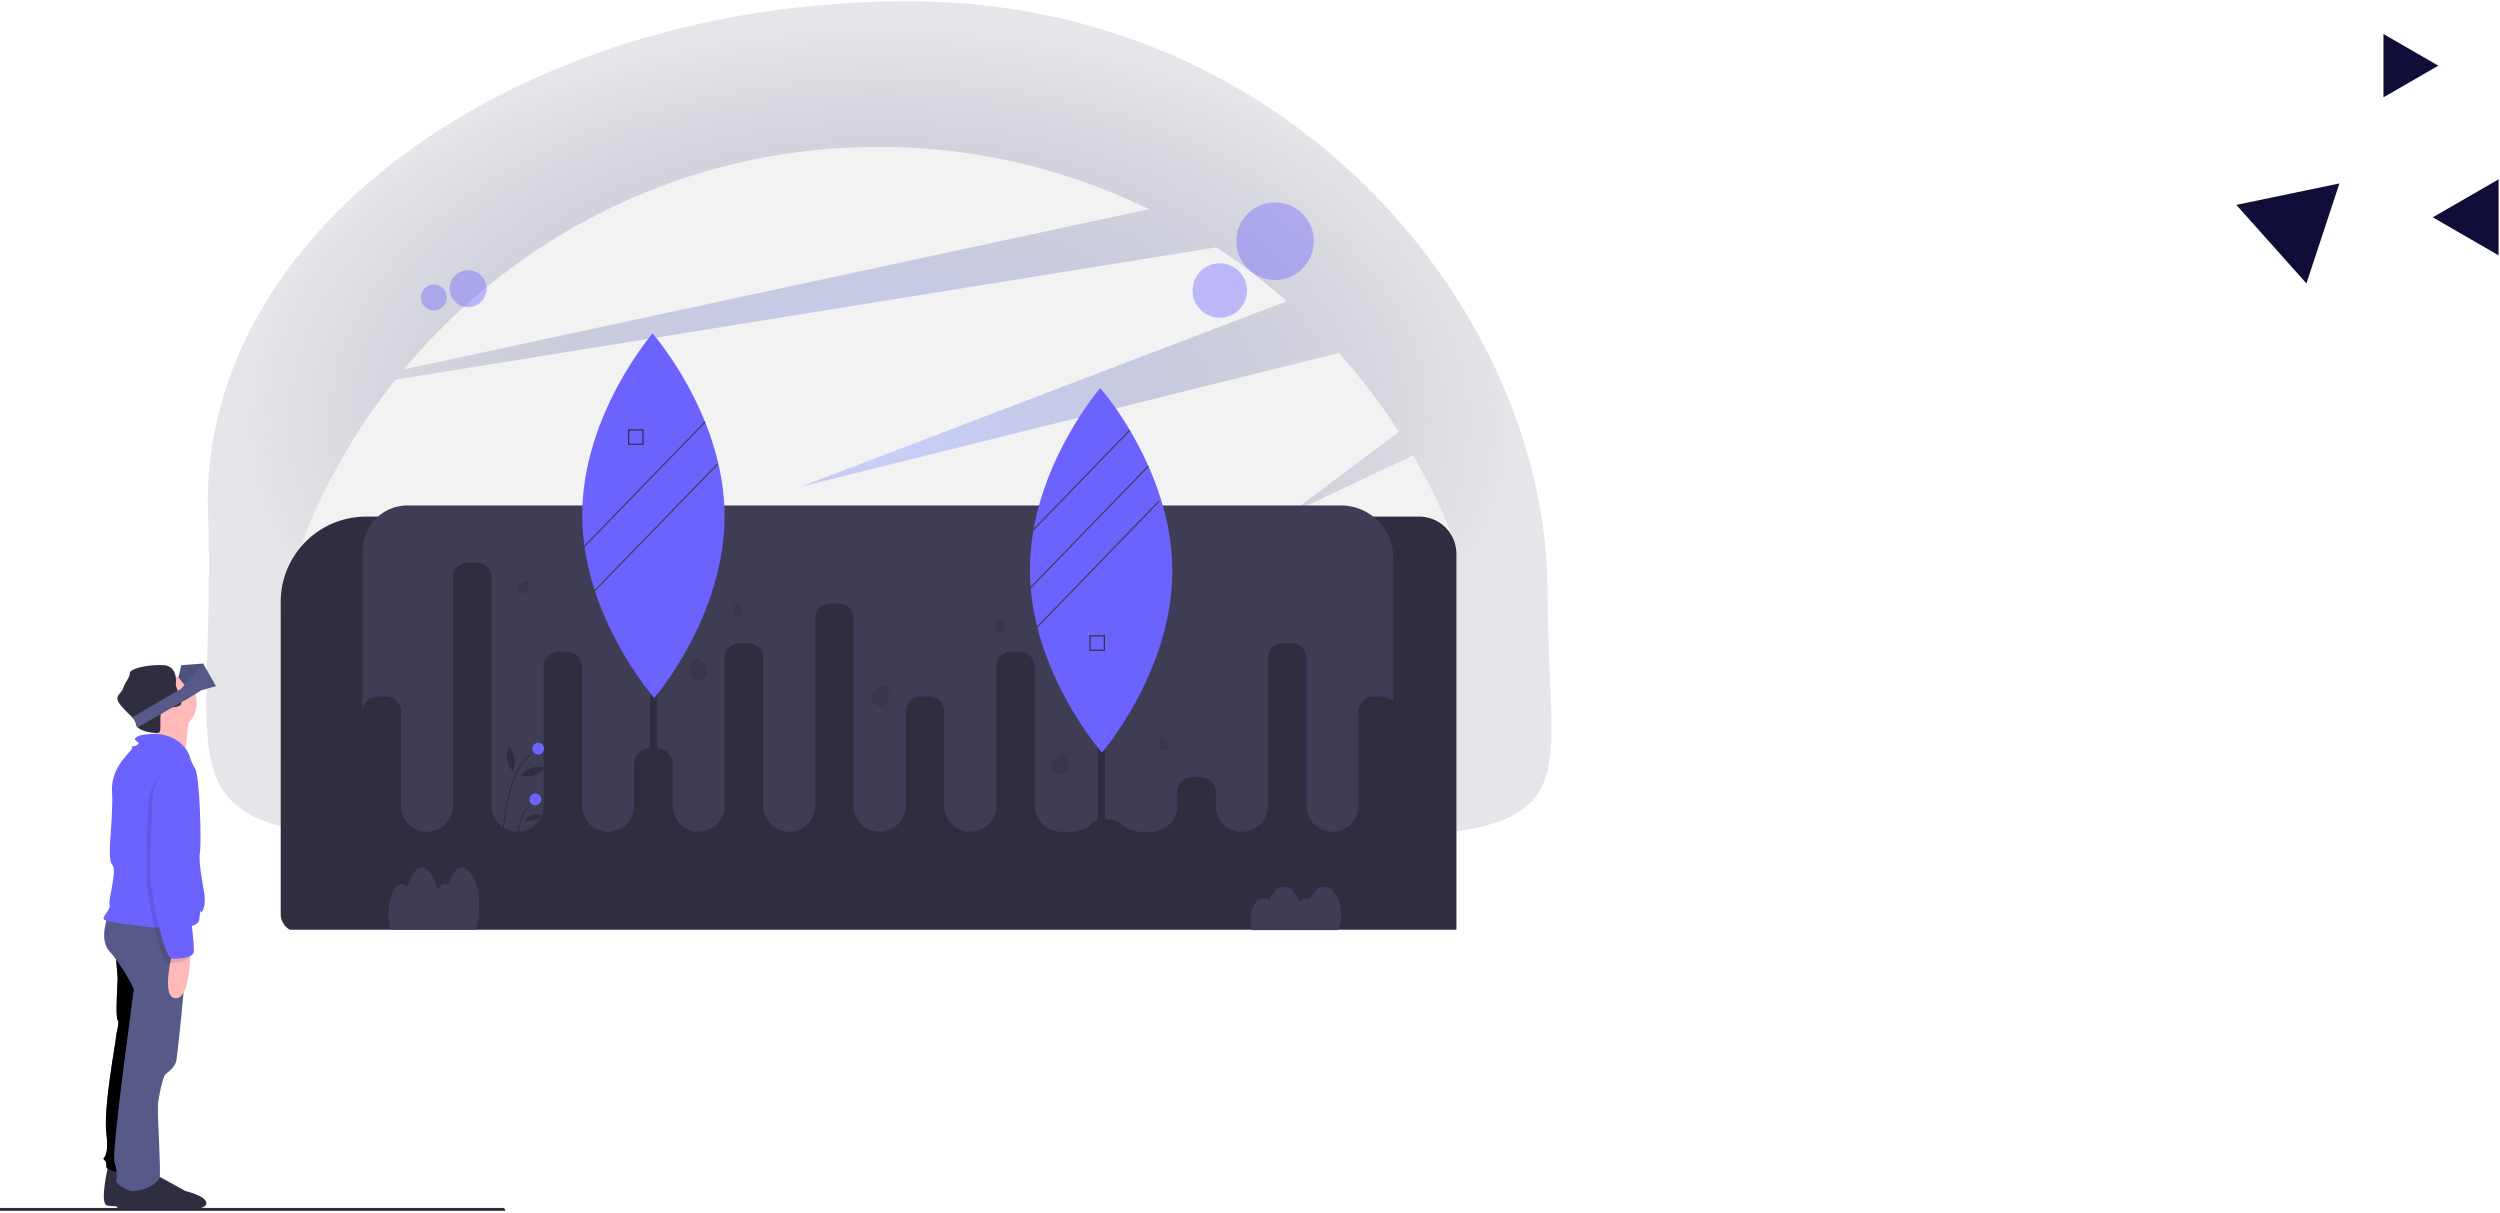 <svg xmlns:xlink="http://www.w3.org/1999/xlink" xmlns="http://www.w3.org/2000/svg" width="987" height="479" fill="none"
>
    <style><![CDATA[.B{fill:#2f2e41}.C{fill:#6c63ff}.D{fill:#575a89}]]></style>
    <path d="M923.597 72.419l-13.016 39.479-27.682-31.012 40.698-8.467zm36.852 13.384l25.981-15v30l-25.981-15zm2.196-59.873l-21.651 12.5v-25l21.651 12.5z"
          fill="#110d39"/>
    <path d="M611 233.933c0 109.239 37 97.676-252.5 97.676-328.575 0-270.5 18.559-276.5-133.328C82 89.041 205.793.485 358.5.485S611 124.693 611 233.933z"
          fill="url(#A)"/>
    <path d="M575 215.725v85.697H110.822v-61.051a242.77 242.77 0 0 1 45.346-90.517l323.979-52.201a244.9 244.9 0 0 1 27.885 21.266l-192.051 73.282 212.616-52.863a244.74 244.74 0 0 1 23.693 31.185l-43.391 32.453 49.027-23.211c4.537 7.83 8.635 15.906 12.275 24.191A243.39 243.39 0 0 1 575 215.725zM453.63 82.585A242.79 242.79 0 0 0 346.828 58c-75.321 0-142.662 34.164-187.39 87.842L453.63 82.585z"
          fill="#f2f2f2"/>
    <path d="M575 218.678v148.376H114.397c-1.087-.631-1.989-1.536-2.617-2.625a7.19 7.19 0 0 1-.958-3.581V237.672c-.001-4.428.871-8.812 2.564-12.903s4.177-7.809 7.307-10.94 6.846-5.614 10.936-7.308a33.67 33.67 0 0 1 12.9-2.565h415.752a14.72 14.72 0 0 1 10.408 4.312c2.76 2.761 4.311 6.506 4.311 10.41z"
          class="B"/>
    <path d="M529.464 360.794c0-5.898-2.992-10.679-6.683-10.679-2.319 0-4.362 1.89-5.561 4.757-.404-.168-.838-.255-1.277-.256-.58.024-1.149.175-1.666.441s-.969.642-1.326 1.101c-1.08-3.576-3.37-6.043-6.021-6.043-2.479 0-4.641 2.158-5.794 5.361-.641-.541-1.449-.844-2.287-.86-2.833 0-5.129 3.669-5.129 8.196-.012 1.509.262 3.006.808 4.413h33.588c.913-2.02 1.373-4.214 1.348-6.431zm-340.299-2.944c0-8.442-2.992-15.286-6.683-15.286-2.32 0-4.362 2.705-5.561 6.81-.385-.235-.826-.362-1.277-.367-1.117 0-2.15.819-2.992 2.206-1.08-5.118-3.37-8.649-6.021-8.649-2.479 0-4.641 3.09-5.794 7.674a3.1 3.1 0 0 0-1.009-.866c-.395-.213-.831-.338-1.279-.365-2.832 0-5.128 5.252-5.128 11.73a23.76 23.76 0 0 0 .808 6.317h33.588c.926-2.979 1.381-6.085 1.348-9.204zm-40.151-82.876h3.428a5.89 5.89 0 0 1 4.15 1.727c1.1 1.101 1.721 2.593 1.725 4.15v37.224a10.29 10.29 0 0 0 3.012 7.273 10.28 10.28 0 0 0 14.542 0 10.29 10.29 0 0 0 3.011-7.273v-90.12c.005-1.558.625-3.05 1.726-4.151s2.593-1.722 4.15-1.727h3.427c1.557.005 3.049.626 4.15 1.727a5.89 5.89 0 0 1 1.726 4.151v90.12a10.28 10.28 0 0 0 .783 3.936c.517 1.248 1.274 2.382 2.229 3.337s2.088 1.713 3.336 2.23a10.29 10.29 0 0 0 7.869 0c1.248-.517 2.381-1.275 3.336-2.23s1.712-2.089 2.229-3.337a10.28 10.28 0 0 0 .783-3.936v-54.856c.004-1.557.625-3.049 1.726-4.151a5.89 5.89 0 0 1 4.15-1.726h3.427a5.89 5.89 0 0 1 4.15 1.726 5.9 5.9 0 0 1 1.726 4.151v54.856a10.29 10.29 0 0 0 3.011 7.273 10.28 10.28 0 0 0 14.542 0 10.29 10.29 0 0 0 3.012-7.273v-16.653c.004-1.557.625-3.049 1.726-4.151a5.89 5.89 0 0 1 4.149-1.726h3.428c1.557.005 3.048.625 4.149 1.726s1.722 2.594 1.726 4.151v16.653a10.28 10.28 0 0 0 .783 3.936c.517 1.248 1.274 2.382 2.229 3.337s2.088 1.713 3.336 2.23a10.29 10.29 0 0 0 3.935.782 10.3 10.3 0 0 0 3.935-.782c1.247-.517 2.381-1.275 3.336-2.23s1.712-2.089 2.228-3.337a10.28 10.28 0 0 0 .783-3.936v-58.284c.005-1.558.625-3.05 1.726-4.151s2.593-1.722 4.15-1.727h3.427c1.557.005 3.049.626 4.15 1.727s1.721 2.593 1.726 4.151v58.284c0 2.728 1.083 5.344 3.012 7.273a10.28 10.28 0 0 0 14.541 0 10.29 10.29 0 0 0 3.012-7.273v-73.957a5.89 5.89 0 0 1 1.726-4.151c1.101-1.101 2.593-1.722 4.149-1.727h3.428c1.557.005 3.049.626 4.15 1.727s1.721 2.593 1.726 4.151v73.957a10.3 10.3 0 0 0 .782 3.936c.517 1.248 1.274 2.382 2.229 3.337s2.089 1.713 3.336 2.23a10.3 10.3 0 0 0 7.87 0c1.247-.517 2.381-1.275 3.336-2.23s1.712-2.089 2.229-3.337a10.3 10.3 0 0 0 .782-3.936v-37.224c.005-1.557.625-3.049 1.726-4.15a5.89 5.89 0 0 1 4.15-1.727h3.428a5.89 5.89 0 0 1 5.875 5.877v37.224a10.29 10.29 0 0 0 3.012 7.273 10.28 10.28 0 0 0 14.541 0c1.929-1.929 3.012-4.545 3.012-7.273v-54.856a5.9 5.9 0 0 1 1.726-4.151 5.89 5.89 0 0 1 4.15-1.726h3.427a5.89 5.89 0 0 1 4.15 1.726 5.9 5.9 0 0 1 1.726 4.151v54.856c0 2.728 1.083 5.344 3.012 7.273a10.28 10.28 0 0 0 7.27 3.012h4.59c2.807-.038 5.485-1.187 7.447-3.194a5.84 5.84 0 0 1 4.121-1.703h3.428c1.545 0 3.026.612 4.121 1.703a10.62 10.62 0 0 0 7.447 3.194h4.59a10.3 10.3 0 0 0 3.935-.782c1.247-.517 2.381-1.275 3.336-2.23s1.712-2.089 2.229-3.337a10.3 10.3 0 0 0 .782-3.936v-5.388a5.9 5.9 0 0 1 1.726-4.151c1.101-1.101 2.593-1.721 4.15-1.726h3.428c1.556.005 3.048.625 4.149 1.726s1.722 2.594 1.726 4.151v5.388a10.29 10.29 0 0 0 3.012 7.273 10.28 10.28 0 0 0 14.541 0c1.929-1.929 3.012-4.545 3.012-7.273v-58.284c.005-1.558.625-3.05 1.726-4.151s2.593-1.722 4.15-1.727h3.427c1.557.005 3.049.626 4.15 1.727s1.721 2.593 1.726 4.151v58.284a10.28 10.28 0 0 0 .783 3.936 10.27 10.27 0 0 0 2.229 3.337 10.28 10.28 0 0 0 3.335 2.23 10.3 10.3 0 0 0 3.935.782 10.29 10.29 0 0 0 3.935-.782c1.248-.517 2.381-1.275 3.336-2.23s1.712-2.089 2.229-3.337a10.28 10.28 0 0 0 .783-3.936v-37.224a5.89 5.89 0 0 1 5.875-5.877h3.428c.835.002 1.66.182 2.42.528a5.88 5.88 0 0 1 1.987 1.481v-56.778a20.66 20.66 0 0 0-6.049-14.607 20.65 20.65 0 0 0-14.603-6.051h-368.43c-4.723 0-9.253 1.877-12.592 5.218a17.82 17.82 0 0 0-5.216 12.596v63.49a5.89 5.89 0 0 1 5.875-5.877z"
          fill="#3f3d56"/>
    <path d="M436.273 210.54h-2.877v113.656h2.877V210.54z" class="B"/>
    <path d="M462.819 225.026c.161 34.74-21.177 63.829-26.548 70.597l-1.22 1.489s-.612-.695-1.655-2.008c-5.626-7.067-23.811-32.061-26.455-62.795l-.054-.646c-.166-2.102-.256-4.229-.269-6.382a89.73 89.73 0 0 1 1.351-15.752c.044-.289.098-.573.147-.862 5.778-31.762 26.269-55.473 26.269-55.473a120.56 120.56 0 0 1 11.541 16.437l.26.441c2.621 4.427 4.987 9.001 7.085 13.7a10.23 10.23 0 0 1 .215.484c5.112 11.574 9.264 25.616 9.333 40.77z"
          class="C"/>
    <path d="M259.513 188.989h-2.876v113.656h2.876V188.989z" class="B"/>
    <path d="M286.06 203.473c.183 39.743-27.77 72.09-27.77 72.09s-28.249-32.088-28.432-71.831 27.769-72.09 27.769-72.09 28.25 32.088 28.433 71.831z"
          class="C"/>
    <path opacity=".1"
          d="M208.352 233.29c-.794 1.267-1.825 1.237-2.753.655s-1.405-1.497-.611-2.764 3.486-1.824 3.486-1.824.672 2.666-.122 3.933zm188.021 15.183c-.794 1.267-1.824 1.238-2.753.655s-1.405-1.497-.611-2.764 3.486-1.824 3.486-1.824.672 2.666-.122 3.933zm-103.03-7.777c.334 1.457-.415 2.165-1.484 2.41s-2.051-.065-2.385-1.522 1.175-3.756 1.175-3.756 2.36 1.41 2.694 2.868zm167.946 52.896c.334 1.458-.415 2.166-1.484 2.411s-2.051-.065-2.385-1.523 1.175-3.755 1.175-3.755 2.36 1.41 2.694 2.867zM279.176 264.37c.574 2.505-.714 3.721-2.551 4.142s-3.525-.111-4.1-2.616 2.021-6.455 2.021-6.455 4.056 2.424 4.63 4.929zm71.334 12.539c-1.204 2.271-2.974 2.347-4.638 1.464s-2.593-2.392-1.389-4.663 5.749-3.559 5.749-3.559 1.482 4.488.278 6.758zm71.278 25.912c-.334 2.548-1.966 3.239-3.834 2.993s-3.265-1.334-2.931-3.882 4.143-5.346 4.143-5.346 2.957 3.687 2.622 6.235z"
          fill="#000"/>
    <path d="M278.197 166.408l-48.583 50.097.352.341 48.583-50.097-.352-.341zm4.897 16.653l-48.583 50.097.351.341 48.583-50.097-.351-.341zm163.092-12.989l-38.217 39.457.147-.862 37.81-39.036.26.441zm11.202 27.666l-48.549 50.13.352.341 48.549-50.13-.352-.341zm-3.902-13.482l-46.545 48.053-.69.715-.353-.343.99-1.018 46.383-47.892.215.485z"
          fill="#3f3d56"/>
    <path d="M254.08 175.628h-6.123v-6.125h6.123v6.125zm-5.652-.471h5.181v-5.182h-5.181v5.182zm187.797 81.775h-6.122v-6.125h6.122v6.125zm-5.651-.471h5.18v-5.182h-5.18v5.182z"
          class="B"/>
    <path opacity=".4"
          d="M184.797 121.271c4.035 0 7.305-3.271 7.305-7.307a7.31 7.31 0 0 0-7.305-7.308 7.31 7.31 0 0 0-7.306 7.308 7.31 7.31 0 0 0 7.306 7.307zm-13.521 1.309c2.831 0 5.125-2.295 5.125-5.126s-2.294-5.126-5.125-5.126-5.124 2.295-5.124 5.126 2.294 5.126 5.124 5.126zm332.129-12.048c8.45 0 15.3-6.853 15.3-15.305s-6.85-15.305-15.3-15.305-15.301 6.852-15.301 15.305 6.851 15.305 15.301 15.305zm-21.829 14.898a10.74 10.74 0 0 0 10.733-10.736c0-5.93-4.806-10.736-10.733-10.736s-10.733 4.806-10.733 10.736 4.805 10.736 10.733 10.736z"
          class="C"/>
    <path d="M198.438 334.19l-.465-.009c.18-5.172.731-10.325 1.65-15.418 2.011-10.904 5.355-18.065 9.939-21.284l.267.38c-10.708 7.521-11.386 36.044-11.391 36.331zm5.813-.111l-.465-.009c.01-.515.3-12.656 5.079-16.012l.267.381c-4.586 3.22-4.879 15.516-4.881 15.64z"
          class="B"/>
    <path d="M212.475 297.902c1.284 0 2.325-1.042 2.325-2.326s-1.041-2.326-2.325-2.326-2.326 1.041-2.326 2.326 1.041 2.326 2.326 2.326zm-1.152 20.002c1.284 0 2.325-1.041 2.325-2.326s-1.041-2.326-2.325-2.326-2.325 1.042-2.325 2.326 1.041 2.326 2.325 2.326z"
          class="C"/>
    <g class="B">
        <path d="M203.167 299.296c.233 1.794-.009 3.618-.702 5.289-1.211-1.353-2.004-3.028-2.285-4.821a9.42 9.42 0 0 1 .702-5.29c1.171 1.38 1.958 3.042 2.285 4.822zm7.6 6.781a10.33 10.33 0 0 1-5.329.23 9.41 9.41 0 0 1 4.348-3.09 9.42 9.42 0 0 1 5.329-.231c-1.154 1.394-2.653 2.459-4.348 3.091zm.086 17.714a7.23 7.23 0 0 1-3.735.161c.786-1.001 1.844-1.753 3.048-2.166a6.59 6.59 0 0 1 3.735-.161 7.25 7.25 0 0 1-3.048 2.166zm-11.257 154.25H0v-1.161h199.016l.58 1.161z"/>
        <path d="M42.638 460.665s-3.501 14.647-.318 15.284 18.781.431 22.601 1.068 11.778-.431 11.778-3.297-8.276-4.776-8.276-4.776l-12.096-6.687c-.318-.318-13.688-1.592-13.688-1.592z"/>
    </g>
    <use xlink:href="#B" class="D"/>
    <use xlink:href="#B" opacity=".1" fill="#000"/>
    <path d="M47.094 465.123s-3.183 11.463 0 12.099 18.781-.729 22.601-.092 11.778.729 11.778-2.136-8.276-4.777-8.276-4.777l-12.096-6.686c-.318-.319-14.006 1.592-14.006 1.592z"
          class="B"/>
    <path d="M42.638 361.638s-3.82 9.234.637 14.011 9.55 14.328 9.55 14.965-8.913 64.001-7.64 68.14.955 6.687.637 7.324 3.183 4.139 7.003 4.139 9.55-2.865 10.186-5.413-.955-24.518-.637-28.657 1.91-10.189 2.547-11.463 4.138-2.547 4.775-6.368 5.73-52.538 4.138-54.13-31.195-2.548-31.195-2.548z"
          class="D"/>
    <g fill="#ffb9b9">
        <path d="M66.83 288.404c5.977 0 10.823-4.847 10.823-10.826s-4.846-10.827-10.823-10.827-10.823 4.847-10.823 10.827 4.846 10.826 10.823 10.826z"/>
        <path d="M60.146 282.99s2.228 11.782.637 13.055 12.096 3.184 12.096 3.184l1.91-17.194c.318-1.592-14.643.955-14.643.955z"/>
    </g>
    <path d="M74.788 298.274s-3.82-11.144-19.417-7.96c0 0-2.865.955-1.91 1.91s1.91.956.637 1.911-2.865 0-1.91.955-8.595 6.687-7.958 17.513-2.228 26.11 0 28.657-1.592 13.692-.955 15.921-3.82 5.094-1.91 6.049 36.288 6.687 37.243 0 .318-1.91 1.273-3.502 1.273-4.458.637-7.96-2.228-12.1-1.592-15.284 0-29.931-1.91-33.115-2.228-5.095-2.228-5.095z"
          class="C"/>
    <path d="M68.103 375.967s-4.775 18.149 1.273 18.149 5.73-18.786 5.73-18.786l-7.003.637z" fill="#ffb9b9"/>
    <path d="M71.605 277.577c0 .924-1.337 1.51-3.409 1.643h-.003a17.44 17.44 0 0 1-2.636-.05c-1.324-.121-1.872 1.124-2.098 2.767-.369 2.709.146 6.508-.449 7.103-.821.822-6.809-.003-8.681-1.866-.291-.261-.486-.613-.551-.999a5.32 5.32 0 0 0-1.598-2.971c-1.105-1.207-2.677-2.544-4.45-4.671-3.183-3.821 0-4.14.955-7.005s2.547-3.821 2.547-5.732 7.321-3.502 13.369-3.184 4.775 7.96 4.775 7.96l.789 2.115a33.21 33.21 0 0 1 1.413 4.591c.015.099.023.199.025.299z"
          class="B"/>
    <path d="M80.199 264.841v-2.866l-8.594.637-1.175 4.755 2.41 3.061 5.768-3.677 1.592-1.91z" class="D"/>
    <path opacity=".1" d="M80.199 264.841v-2.866l-8.594.637-1.175 4.755 2.41 3.061 5.768-3.677 1.592-1.91z"
          fill="#000"/>
    <path d="M85.293 270.891l-5.73 1.592-5.73 3.502-2.254 1.293-3.384 1.942h-.003l-4.733 2.716-9.129 5.238a1.73 1.73 0 0 1-.551-1c-.196-1.137-.757-2.18-1.598-2.97l17.985-10.518 1.439-.84 8.595-9.871 5.093 8.916z"
          class="D"/>
    <path opacity=".1"
          d="M70.332 303.05s-10.823-.636-11.778 15.284-.637 30.886-.637 31.205 4.457 30.567 8.595 30.567 7.321-.637 8.276-2.229-2.546-24.517-2.546-24.517-1.592-24.2.955-31.842 2.865-17.512-2.865-18.468z"
          fill="#000"/>
    <path d="M71.923 301.458s-10.823-.637-11.778 15.284-.637 30.886-.637 31.205 4.457 30.567 8.595 30.567 7.321-.636 8.276-2.229-2.547-24.517-2.547-24.517-1.592-24.2.955-31.842 2.865-17.512-2.865-18.468z"
          class="C"/>
    <defs>
        <radialGradient id="A" cx="0" cy="0" r="1" gradientUnits="userSpaceOnUse"
                        gradientTransform="translate(346.993 166.405) rotate(90) scale(165.92 265.54)">
            <stop stop-color="#93a4ff" stop-opacity=".5"/>
            <stop offset=".943" stop-color="#070323" stop-opacity=".1"/>
        </radialGradient>
        <path id="B"
              d="M45.503 374.375l.955 11.781c0 .956-.955 15.921 0 16.558s-.637 5.094-.637 6.686-5.093 28.021-3.82 38.21-1.91 9.234-.955 10.189.955.956.955 2.866 10.186 3.503 10.186 3.503l11.141-70.37-5.73-21.015-12.096 1.592z"/>
    </defs>
</svg>
